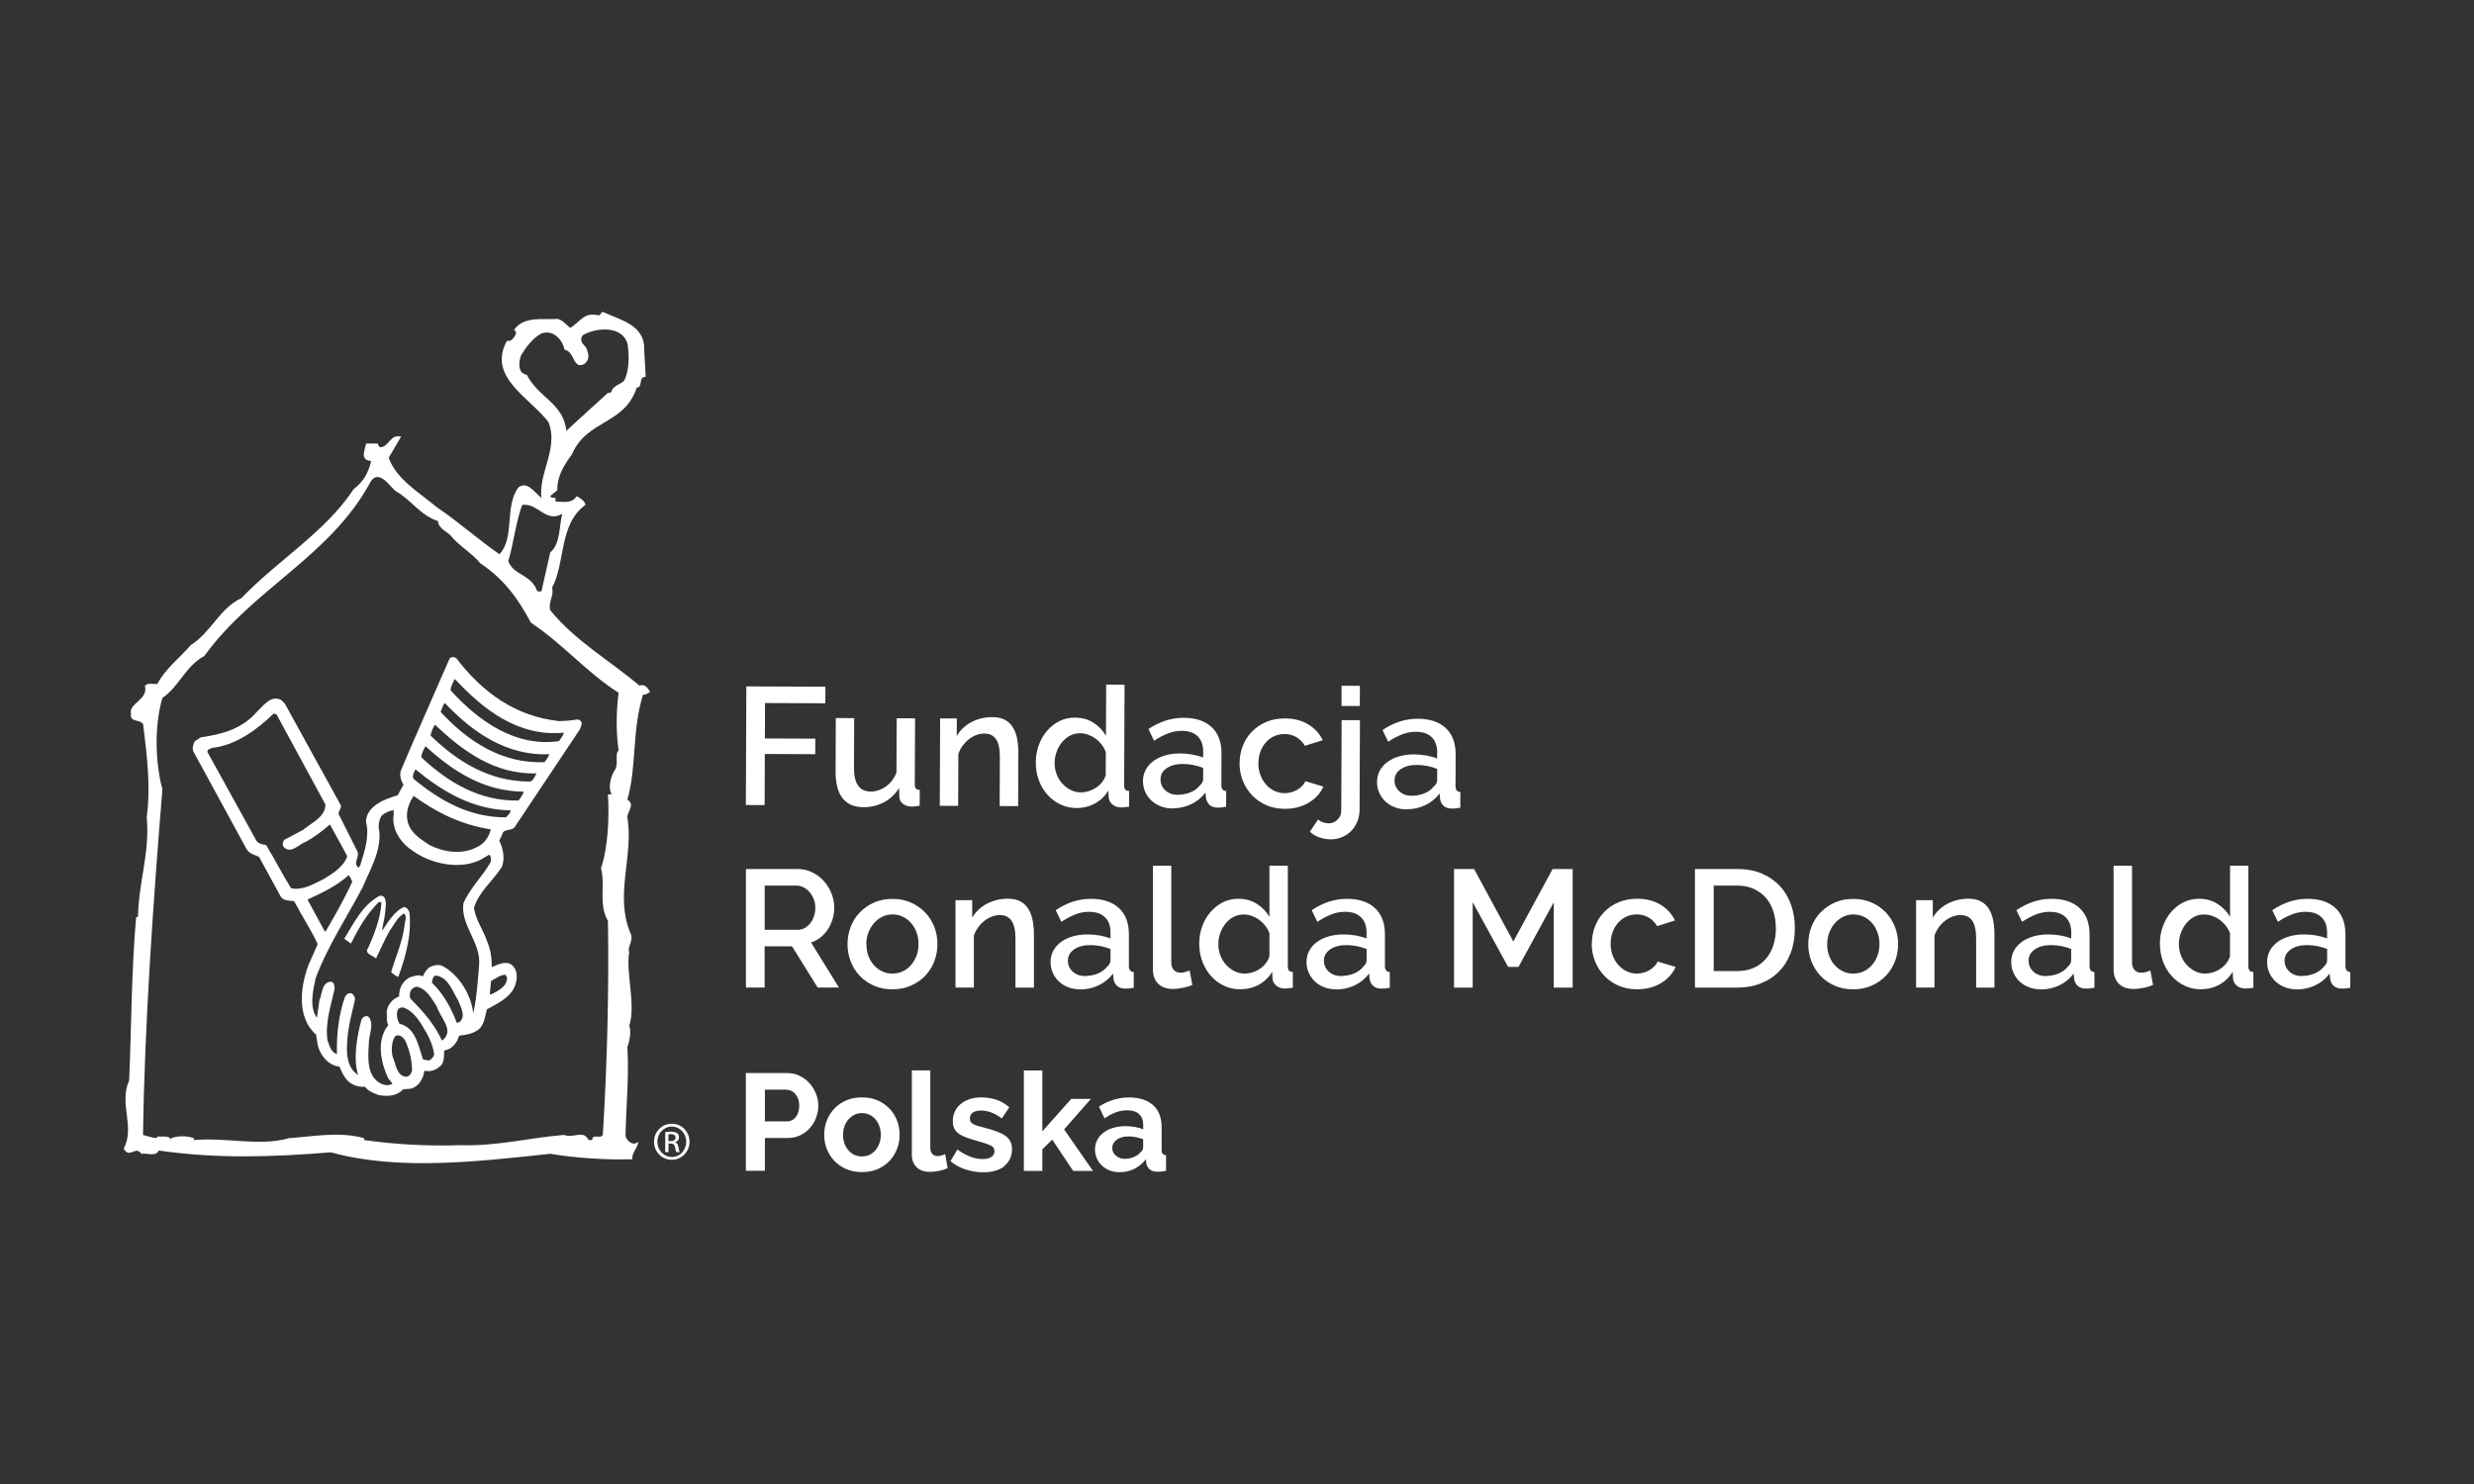 <svg xmlns="http://www.w3.org/2000/svg" xmlns:xlink="http://www.w3.org/1999/xlink" id="Warstwa_1" x="0px" y="0px" width="300px" height="180px" viewBox="0 0 300 180" xml:space="preserve"><rect x="0" y="0" width="300" height="180" fill="#333333" stroke="none"/><g>	<path fill="#FFFFFF" d="M75.7,46.152c-0.318,0.458-1.549,0.682-1.549,1.507h-0.413l-5.063,4.604  c-0.315-3.328-3.42-4.055-4.783-6.792c-1.23-0.229-0.957-1.69-0.686-2.417c0.595-0.957,1.368-2.01,2.423-2.6  c1.32-0.503,2.553,0.59,2.822,1.959c1.275,0.228,1.001,2.461,2.416,1.735c0.729-0.636,0.499-1.186,0.228-1.96  c-0.318-0.407-0.907-0.818-0.456-1.506c1.551-0.957,4.879-1.277,5.468,1.094C76.291,43.055,76.337,44.876,75.7,46.152   M78.117,42.415c0.094-3.053-2.967-3.603-5.056-4.604l-0.412,0.458c-1.821-0.503-2.279,0.773-3.51,1.505  c-0.499-0.412-0.957-1.001-1.554-1.093c-1.643,0.136-4.06-0.407-5.24,1.322c0.093,0.138,0.27,0.229,0.226,0.458  c-0.133,0.367-0.545,1.047-1.095,0.866c-2.417,4.375,2.686,6.837,5.017,9.843c1.416,3.511-1.734,6.747-0.642,10.075h1.507v-0.865  c-0.185,0-0.55,0.045-0.636-0.229l0.863-0.683c-0.046-1.734,0.825-3.057,1.781-4.375c1.776-4.193,6.379-3.557,7.841-8.069  c0.817-0.046,0.138-1.323,1.093-1.323l-0.184-3.282V42.415z"></path>	<path fill="#FFFFFF" d="M75.7,46.152c-0.318,0.458-1.549,0.682-1.549,1.507h-0.413l-5.063,4.604"></path>	<g>		<path fill="#FFFFFF" d="M75.006,91.032c-0.484,0.397,0.044,1.73-0.444,2.35c-0.447,0.708-0.884,1.994-0.401,2.972h-0.442   c0.179,2.834,0,6.512-0.845,8.955c0.574,2.039-0.351,4.344,0.845,6.379c0.133,8.511-0.086,17.197-0.621,25.972   c-0.31,0.535-1.285-0.218-1.285,0.621h-0.444c-0.621-1.287-1.771-0.178-2.973-0.621c-4.034,0.311-8.022,1.375-12.539,1.243   c-4.036,0.132-7.933-0.093-11.703-0.622v-0.224c-2.879-0.84-6.161-0.218-9.126,0c-3.547,1.023-7.581-0.132-11.525,0.224v-0.224   c-0.798-0.311-1.947-0.311-2.747,0v0.224c-0.178-0.621-1.104-0.355-1.683-0.442c0.132,0.442-1.196-0.045-1.731-0.179   c0.18-13.208,1.241-28.363,2.351-41.927c-0.889-3.283-0.978-7.759,0-11.082c2.041-1.374,2.749-3.81,5.098-5.098   c5.805-8.063,15.072-11.966,19.99-20.83c1.023-2.125,2.484,0.266,3.19,0.845c1.815,0.977,3.011,2.971,5.144,3.633   c0,0.84,1.109,1.328,1.464,1.684c1.109,1.373,2.789,2.305,3.634,3.414c2.971,1.994,4.656,4.39,6.16,7.225   c3.99,2.655,6.737,6.023,10.639,8.507c-0.31,2.437-0.31,4.788,0,7 M63.308,61.248c1.907-0.31,2.88,2.259,4.88,1.064   c-0.397,1.328-0.178,3.632-1.465,4.695l-1.063,4.702c-0.708,0.178-0.53-0.265-0.84-0.667c-0.932-1.42-2.575-1.42-3.189-2.966   c0.66-2.213,0.884-4.61,1.684-6.829 M77.584,83.187c-3.639-3.057-7.891-5.495-10.861-9.172c-0.266-1.063,0.487-1.684,0.224-2.749   c1.638-3.011,0.798-7.667,4.034-10.018c0.046-0.402-0.668-0.884-1.063-1.062c-0.666,1.196-2.396,0.442-3.639,0.66   c-1.285-0.706-2.173-2.661-3.412-1.729c-1.726,2.305-0.398,6.075-2.305,8.109c-2.617-1.815-4.92-3.902-7.669-5.758   c-2.039-1.73-4.832-3.328-5.76-5.943l1.507-2.569c-1.373-0.355-1.465,1.328-2.568,1.288c-0.089-0.086-0.265-0.224-0.224-0.443   h-1.46c-0.18,0.931-0.754,1.994,0.62,2.126c-0.351,1.461-0.932,2.483-2.128,3.409c-3.452,5.23-9.126,8.552-13.604,13.208   c-2.706,1.287-3.633,4.12-6.159,5.717c-1.335,1.552-3.059,2.84-4.036,4.696c-0.489,0.047-1.155-0.178-1.506,0.22   c0.442,1.729-2.041,2.131-1.688,3.414c-0.174,1.063,1.062,0.621,1.465,1.24c0.488,3.902,0.932,7.535,0.442,11.3   c0.397,4.344-0.978,7.712-1.063,12.098h-0.222c-0.576,6.512-0.576,13.473-0.846,19.812c-1.282,2.926,0.752,5.585-0.662,8.288   c0.706,1.286,1.465-0.443,2.127,0.621c0.706-0.132,1.729,0.398,2.127-0.396c7.092,1.017,13.648,0.794,20.874,0.218   c8.202,2.265,17.864,1.109,26.595,0.178c3.194,0.535,6.959,0.754,9.972,0.661c-0.178-0.707,0.798-1.596,0.666-2.126   c-0.53,0.576-1.328-0.046-1.506-0.667c0.04-3.591,0.443-6.828,0.218-10.816c0.311-0.886,0.49-1.949,0.226-2.569   c0.839-2.569-0.443-6.471,0-8.954c-0.271-0.576,0.482-1.242,0.219-2.127c-2.081-4.696,0.355-9.483-0.444-14.229   c0-0.707,0.978-1.552,0-2.127c1.155-4.034,0.53-8.287,1.902-12.765c0.403,0.132,0.535-0.265,0.847-0.224   c-0.134-0.443-0.621-1.109-1.241-0.844"></path>		<path fill="#FFFFFF" d="M62.523,100.149l7.81-11.707l0.215-0.641c-0.025-0.3-0.244-0.535-0.514-0.529   c-0.733,0.106-1.46,0.183-2.239,0.193c-5.221-0.555-9.301-3.455-12.473-7.642l-0.022-0.01c-0.224-0.142-0.579-0.177-0.784,0.072   c-1.948,4.477-3.928,8.924-5.85,13.437c-0.275,0.636-0.072,1.313,0.26,1.857l-0.698,1.276c-1.546,0.479-3.714,1.216-3.856,3.18   c0.482,1.761-0.192,3.699-0.688,5.327l-0.207,0.281c-0.749-0.586,0.183-1.238-0.133-1.96l-2.167-4.324   c-0.378-0.458,0.255-0.754,0.157-1.273l-6.812-12.372l-0.409-0.402c-1.282-0.672-2.201,0.732-3.025,1.491   c-1.832,2.095-4.319,2.68-6.752,3.037l-0.737,0.493c-0.152,0.341-0.326,0.834-0.152,1.212l6.445,11.828   c0.326,0.602,0.978,0.698,1.522,0.961l2.629,4.819c0.336,0.544,1.064,0.467,1.623,0.554c0.932,1.777,2.026,3.415,2.859,5.206   l-1.124,2.552c-0.981,2.631-1.443,6.33,0.92,8.426l0.226,1.342c0.299,1.201,1.285,2.408,2.619,2.545   c0.194,0.467,0.412,0.966,0.728,1.388c0.468,0.708,1.419,1.135,2.354,1.049c0.449,0.554,1.029,0.763,1.634,1.002   c1.095,0.198,2.202,0.162,3.006-0.687l0.974-0.082c0.926-0.294,1.471-1.2,1.597-2.177c0.646,0.127,1.288,0.009,1.786-0.448   c0.672-0.413,0.58-1.318,0.622-2.005c0.946-0.142,1.561-0.921,1.799-1.796c0.759-0.101,1.487-0.183,2.127-0.595   c0.952-0.529,0.978-1.67,1.253-2.6c1.144-0.631,2.62-1.324,3.251-2.52c0.411-0.823,0.585-1.942-0.055-2.701   c-0.725-0.819-1.838-0.213-2.617,0.097c0.025-1.109-0.143-2.142-0.554-3.114c-0.458-1.399-1.385-2.6-1.599-4.06   c0.592-1.979,2.279-3.247,3.377-4.966c0.393-0.92,0.194-2.228-0.308-3.18l0.345-0.743   C61.063,100.363,62.149,100.948,62.523,100.149z M59.549,118.979c0.568-0.306,1.088-0.702,1.724-0.759l0.209,0.321   c0.071,1.084-1.063,1.628-1.826,2.036c-0.092,0.02-0.31,0.086-0.259-0.087L59.549,118.979z M55.147,82.353   c3.459,3.709,7.682,7.042,13.216,6.517l0.008,0.005c-0.068,0.35-0.367,0.682-0.585,1.018c-5.263,0.757-9.765-2.422-13.163-6.182   C54.698,83.207,54.924,82.78,55.147,82.353z M53.936,85.263c3.384,3.58,7.466,6.418,12.672,6.227   c0.001-0.001,0.001-0.002,0.001-0.005l0.006,0.005c-0.002,0-0.006,0-0.007,0c-0.098,0.349-0.363,0.647-0.572,0.957   c-5.114,0.205-9.25-2.462-12.604-6.095C53.589,85.98,53.668,85.568,53.936,85.263z M52.736,87.892   c3.361,3.186,7.24,6.066,12.317,5.917v0.005c-0.215,0.31-0.378,1.043-0.937,0.981c-4.853-0.041-8.659-2.431-11.905-5.575   C52.287,88.749,52.487,88.316,52.736,87.892z M51.596,90.509c3.323,3.031,7.062,5.479,11.91,5.514l0.006,0.005   c-0.132,0.407-0.378,0.743-0.646,1.073c-4.719,0.092-8.532-2.208-11.764-5.234C51.086,91.388,51.378,90.936,51.596,90.509z    M35.302,107.741c-1.086-1.73-1.98-3.526-3.035-5.25c-0.534-0.057-1.119-0.205-1.328-0.795l-5.777-10.47   c-0.083-0.367,0.37-0.382,0.559-0.515c2.818-0.284,5.434-2.178,7.464-4.162l0.345,0.097l5.914,10.902l0.005,0.005   c0.055,1.538-1.665,2.229-2.712,3.114l-2.279,1.207c-0.148,0.254-0.264,0.57-0.083,0.829c0.89,0.987,1.893-0.351,2.759-0.62   c1.049-0.585,1.993-1.329,2.875-2.077l2.102,3.836c-0.398,1.246-1.74,2.102-2.793,2.743   C38.052,107.206,36.741,108.035,35.302,107.741z M37.289,109.114c1.7-0.788,3.46-1.597,4.972-2.947   c0.229,0.143,0.31,0.51,0.462,0.77c-0.955,2.09-2.091,4.075-3.246,6.054l-0.09-0.01L37.289,109.114z M49.234,130.609   c-1.18-0.147-1.22-1.562-1.612-2.406c-0.192-0.768-0.152-1.756,0.25-2.462c0.529-0.453,1.155,0.147,1.344,0.646l-0.006-0.005   c0.488,1.1,0.732,2.232,0.763,3.465C49.882,130.162,49.657,130.594,49.234,130.609z M52.014,128.64l-0.707-0.132   c-0.565-1.556-0.869-3.866-2.859-4.334c-0.28-0.478-0.453-1.155-0.18-1.756c0.271-0.305,0.75-0.254,1.023-0.046   c0.829,0.387,1.536,1.384,2.001,2.178h-0.006c0.647,1.022,1.17,2.096,1.354,3.251C52.628,128.192,52.327,128.493,52.014,128.64z    M53.601,126.223c-0.86-1.85-2.111-3.372-3.831-5.092c-0.146-0.31-0.071-0.751,0.077-1.042c0.172-0.249,0.422-0.346,0.671-0.412   c1.205,0.213,1.83,1.475,2.452,2.406v0.006C53.346,123.416,55.223,125.008,53.601,126.223z M55.747,123.955   c-0.146-0.015-0.224,0.158-0.364,0.087c-0.662-1.746-1.568-3.455-3.019-4.864c0.092-0.291,0.066-0.682,0.447-0.854   c1.542,0.158,2.056,1.918,2.753,3.037h-0.004C55.839,122.139,56.542,123.197,55.747,123.955z M59.472,104.606   c-0.982,1.729-2.503,3.134-3.286,4.97c-0.341,2.779,2.243,4.783,1.898,7.626c-0.163,1.903-0.27,3.836-0.699,5.714   c-0.224-2.208-1.709-4.727-3.845-5.81c-0.556-0.147-1.021,0.016-1.46,0.209c-0.393,0.32-0.642,0.718-0.803,1.12   c-0.541-0.295-1.109-0.021-1.6,0.112c-0.86,0.483-1.304,1.307-1.281,2.325c-0.774,0.249-1.389,0.998-1.502,1.795   c0.063,0.545-0.09,1.191,0.188,1.669c-1.475,1.857-0.905,4.524-0.021,6.441l0.534,0.652c-0.361,0.295-0.921,0.209-1.322,0.046   c-1.775-0.84-1.674-3.018-1.553-4.803c-0.039-1.083,0.733-2.503-0.05-3.363c-0.372-0.189-0.727,0.106-0.85,0.392   c-0.544,2.106-1.006,4.604-0.406,6.675c-1.299-0.819-1.427-2.483-1.315-3.913c0.068-1.816,0.567-3.506,0.948-5.209   c0.029-0.295-0.126-0.524-0.345-0.723c-0.368-0.218-0.729,0.106-0.877,0.392c-0.757,2.173-1.032,4.6-0.968,6.914   c-0.7-0.162-0.938-1.053-1.149-1.674c-0.299-2.096,0.423-4.212,0.867-6.207c-0.025-0.33-0.006-0.808-0.449-0.884   c-1.119,0.066-1.047,1.449-1.397,2.284l-0.301,2.096c-0.952-1.292-0.479-3.287-0.143-4.838c1.474-3.928,3.801-7.377,5.733-11.082   c0.869-2.1,2.157-4.157,1.988-6.659c-0.177-0.59-0.07-1.384,0.257-1.923c0.425-0.377,0.93-0.595,1.448-0.692l0.04,0.484   l-0.009,0.009c-0.301,1.796,0.844,3.501,2.279,4.427c2.202,1.628,5.841,2.386,8.344,1.054l0.957-0.565   C59.549,103.869,59.589,104.291,59.472,104.606z M50.151,96.536c2.761,2.021,5.846,3.526,9.361,4.061   c-0.204,0.85-0.743,1.725-1.652,2.142c-1.777,0.957-3.994,0.646-5.734-0.219c-1.322-0.854-2.678-1.709-2.774-3.428   C49.297,98.129,49.684,97.264,50.151,96.536z M50.151,94.466c-0.204-0.382,0.057-0.834,0.234-1.145   c3.234,2.661,6.909,4.895,11.512,4.97h0.006c0.025,0.361-0.326,0.565-0.533,0.845C56.934,99.168,53.305,97.091,50.151,94.466z"></path>		<path fill="#FFFFFF" d="M81.055,138.409h0.279c0.32,0,0.59-0.117,0.59-0.417c0-0.214-0.151-0.427-0.59-0.427   c-0.123,0-0.213,0.01-0.279,0.02V138.409L81.055,138.409z M81.055,139.752h-0.387v-2.431c0.202-0.031,0.396-0.057,0.686-0.057   c0.367,0,0.611,0.077,0.758,0.184c0.148,0.107,0.224,0.27,0.224,0.504c0,0.32-0.213,0.514-0.472,0.591v0.02   c0.213,0.035,0.356,0.234,0.407,0.589c0.056,0.377,0.116,0.525,0.156,0.601H82.02c-0.061-0.076-0.115-0.301-0.167-0.621   c-0.057-0.311-0.215-0.427-0.524-0.427h-0.268v1.042L81.055,139.752z M81.46,136.644c-0.955,0-1.745,0.823-1.745,1.841   c0,1.018,0.784,1.852,1.751,1.852c0.972,0.011,1.746-0.814,1.746-1.842s-0.774-1.848-1.746-1.848h-0.011L81.46,136.644z    M81.472,136.303c1.191,0,2.142,0.966,2.142,2.182s-0.95,2.188-2.153,2.188c-1.201,0-2.156-0.957-2.156-2.188   c0-1.23,0.967-2.182,2.156-2.182H81.472L81.472,136.303z"></path>		<path fill="#FFFFFF" d="M46.671,110.869c-0.041,0.718-0.315,1.379-0.321,2.005c0.702-1.008,1.436-2.341,2.626-2.854   c0.355,0.036,0.564,0.324,0.662,0.605c0.324,2.696-0.464,5.464-1.335,7.866c-0.288-0.086-0.595-0.326-0.867-0.569   c0.513-1.837,1.352-3.608,1.617-5.622c0.02-0.479,0.355-1.166-0.056-1.506c-0.855,0.483-1.221,1.409-1.776,2.157   c-0.591,1.078-1.126,2.223-1.623,3.312c-0.295-0.361-1.531-0.575-0.946-1.297c0.743-1.694,1.462-3.479,1.603-5.475   c-0.107-0.132-0.291-0.086-0.387-0.009c-1.469,1.47-2.422,3.2-3.317,4.97l-0.809-0.59c1.182-1.894,2.185-4.096,4.335-5.23   c0.238,0.025,0.356,0.036,0.52,0.204c0.361,0.575,0.103,1.389,0.095,2.02"></path>		<g>			<path fill="#FFFFFF" d="M90.453,119.794v-14.388h6.257c0.647,0,1.252,0.137,1.797,0.41c0.545,0.271,1.012,0.62,1.404,1.063    c0.393,0.442,0.697,0.937,0.919,1.499s0.332,1.132,0.332,1.711c0,0.486-0.068,0.952-0.204,1.396    c-0.13,0.436-0.322,0.852-0.57,1.234c-0.247,0.374-0.537,0.707-0.886,0.979c-0.357,0.281-0.738,0.485-1.156,0.612l3.389,5.476    h-2.58l-3.116-5.006h-3.32v5.006h-2.272L90.453,119.794z M92.727,112.779h3.967c0.324,0,0.623-0.068,0.886-0.213    c0.264-0.145,0.485-0.341,0.682-0.588c0.188-0.246,0.342-0.536,0.442-0.859c0.111-0.323,0.161-0.664,0.161-1.029    c0-0.366-0.059-0.707-0.187-1.032c-0.129-0.322-0.298-0.603-0.51-0.851c-0.204-0.241-0.451-0.437-0.734-0.578    c-0.271-0.145-0.561-0.213-0.859-0.213h-3.848v5.372V112.779z M108.22,119.998c-0.842,0-1.592-0.146-2.255-0.444    c-0.666-0.297-1.236-0.698-1.711-1.192c-0.479-0.506-0.853-1.101-1.099-1.752c-0.255-0.666-0.383-1.373-0.383-2.096    c0-0.722,0.128-1.429,0.383-2.093c0.257-0.665,0.622-1.252,1.107-1.746c0.489-0.507,1.073-0.914,1.719-1.2    c0.673-0.298,1.413-0.443,2.238-0.443c0.827,0,1.568,0.145,2.239,0.443c0.673,0.297,1.243,0.699,1.728,1.2    c0.477,0.502,0.851,1.081,1.107,1.746c0.255,0.672,0.384,1.371,0.384,2.093c0,0.724-0.129,1.431-0.384,2.096    c-0.257,0.663-0.631,1.25-1.107,1.752c-0.475,0.503-1.055,0.895-1.728,1.192C109.797,119.852,109.047,119.998,108.22,119.998     M105.063,114.531c0,0.513,0.084,0.988,0.236,1.414c0.163,0.436,0.393,0.81,0.675,1.124c0.28,0.315,0.62,0.562,1.003,0.75    c0.384,0.186,0.802,0.272,1.243,0.272c0.444,0,0.86-0.095,1.243-0.272c0.393-0.18,0.723-0.435,1.004-0.758    c0.282-0.333,0.502-0.707,0.673-1.141c0.163-0.435,0.238-0.903,0.238-1.422c0-0.519-0.075-0.971-0.238-1.405    c-0.148-0.423-0.376-0.813-0.673-1.149c-0.288-0.325-0.62-0.579-1.004-0.758c-0.383-0.178-0.799-0.272-1.243-0.272    c-0.441,0-0.842,0.095-1.227,0.281c-0.391,0.188-0.723,0.444-1.003,0.767c-0.282,0.325-0.512,0.707-0.683,1.141    c-0.17,0.444-0.255,0.91-0.255,1.413 M125.365,119.794h-2.229v-5.942c0-0.996-0.163-1.728-0.477-2.18    c-0.315-0.45-0.785-0.68-1.407-0.68c-0.322,0-0.645,0.058-0.968,0.186c-0.324,0.119-0.631,0.289-0.911,0.51    c-0.28,0.223-0.537,0.486-0.758,0.794c-0.222,0.306-0.401,0.638-0.519,1.004v6.3h-2.231v-10.6h2.026v2.128    c0.408-0.714,0.995-1.276,1.762-1.685c0.767-0.408,1.617-0.621,2.553-0.621c0.64,0,1.159,0.11,1.567,0.349    c0.409,0.229,0.723,0.544,0.963,0.944c0.229,0.399,0.398,0.86,0.493,1.378c0.094,0.521,0.146,1.073,0.146,1.653v6.461H125.365z     M130.977,119.998c-0.512,0-0.988-0.078-1.432-0.248c-0.433-0.169-0.816-0.4-1.132-0.699c-0.324-0.297-0.57-0.646-0.75-1.055    c-0.178-0.4-0.271-0.843-0.271-1.31c0-0.502,0.11-0.955,0.323-1.354c0.214-0.41,0.527-0.758,0.92-1.056    c0.4-0.298,0.867-0.528,1.414-0.689c0.543-0.161,1.148-0.247,1.812-0.247c0.493,0,0.987,0.042,1.482,0.126    c0.485,0.086,0.918,0.205,1.319,0.359v-0.733c0-0.783-0.222-1.396-0.673-1.83c-0.443-0.443-1.089-0.664-1.925-0.664    c-0.57,0-1.122,0.101-1.667,0.314c-0.545,0.213-1.115,0.512-1.694,0.902l-0.689-1.413c1.362-0.92,2.783-1.379,4.256-1.379    s2.588,0.375,3.405,1.116c0.809,0.74,1.216,1.813,1.216,3.201v3.831c0,0.468,0.198,0.715,0.589,0.732v1.907    c-0.222,0.042-0.409,0.068-0.554,0.085c-0.152,0.017-0.307,0.017-0.459,0.017c-0.435,0-0.767-0.11-1.005-0.323    c-0.238-0.221-0.383-0.493-0.435-0.834l-0.059-0.664c-0.47,0.621-1.057,1.097-1.755,1.429c-0.698,0.331-1.439,0.494-2.237,0.494     M131.588,118.381c0.537,0,1.047-0.104,1.525-0.29c0.475-0.196,0.851-0.477,1.124-0.818c0.28-0.247,0.425-0.502,0.425-0.775    v-1.396c-0.394-0.148-0.797-0.267-1.208-0.348c-0.427-0.078-0.844-0.12-1.245-0.12c-0.8,0-1.445,0.17-1.957,0.519    c-0.502,0.35-0.757,0.8-0.757,1.372c0,0.527,0.194,0.969,0.587,1.327c0.393,0.358,0.895,0.538,1.496,0.538 M139.803,105.005    h2.231v11.732c0,0.391,0.103,0.697,0.307,0.919c0.203,0.221,0.485,0.331,0.851,0.331c0.145,0,0.313-0.025,0.512-0.077    c0.196-0.06,0.383-0.119,0.552-0.188l0.332,1.746c-0.332,0.145-0.715,0.265-1.157,0.349c-0.451,0.085-0.844,0.137-1.192,0.137    c-0.773,0-1.369-0.213-1.795-0.63c-0.425-0.417-0.64-1.013-0.64-1.78V105.005z M150.401,119.998    c-0.715,0-1.379-0.146-1.983-0.436c-0.604-0.289-1.132-0.68-1.574-1.182c-0.443-0.494-0.792-1.083-1.047-1.754    c-0.247-0.664-0.376-1.389-0.376-2.162c0-0.775,0.121-1.439,0.357-2.095c0.231-0.655,0.563-1.233,0.998-1.727    c0.426-0.502,0.917-0.895,1.498-1.192c0.57-0.29,1.208-0.435,1.889-0.435c0.853,0,1.603,0.204,2.248,0.621    c0.647,0.409,1.157,0.938,1.522,1.568v-6.199h2.231v12.158c0,0.255,0.042,0.443,0.128,0.552c0.087,0.104,0.248,0.171,0.478,0.18    v1.907c-0.229,0.042-0.418,0.068-0.563,0.076c-0.136,0.018-0.255,0.026-0.349,0.026c-0.443,0-0.809-0.11-1.089-0.35    c-0.29-0.229-0.443-0.527-0.47-0.893l-0.032-0.791c-0.393,0.664-0.929,1.182-1.6,1.556c-0.673,0.375-1.432,0.562-2.248,0.562     M150.965,118.083c0.322,0,0.647-0.052,0.97-0.164c0.324-0.101,0.622-0.254,0.886-0.442c0.271-0.188,0.502-0.409,0.697-0.672    c0.195-0.256,0.331-0.528,0.416-0.826v-2.774c-0.117-0.341-0.288-0.647-0.52-0.929c-0.22-0.281-0.477-0.528-0.755-0.725    c-0.282-0.203-0.589-0.357-0.902-0.467c-0.315-0.111-0.64-0.161-0.963-0.161c-0.441,0-0.851,0.101-1.225,0.297    c-0.376,0.204-0.699,0.477-0.965,0.808c-0.271,0.341-0.484,0.723-0.638,1.159c-0.152,0.429-0.229,0.879-0.229,1.335    c0,0.486,0.084,0.946,0.255,1.381c0.163,0.434,0.399,0.808,0.698,1.131c0.297,0.323,0.639,0.58,1.021,0.776    c0.393,0.186,0.802,0.281,1.253,0.281 M162.015,119.998c-0.512,0-0.988-0.078-1.431-0.248c-0.435-0.169-0.817-0.4-1.133-0.699    c-0.313-0.297-0.563-0.646-0.75-1.055c-0.178-0.4-0.271-0.843-0.271-1.31c0-0.502,0.103-0.955,0.322-1.354    c0.223-0.41,0.521-0.758,0.921-1.056s0.867-0.528,1.421-0.689c0.545-0.161,1.15-0.247,1.813-0.247    c0.503,0,0.996,0.042,1.482,0.126c0.483,0.086,0.918,0.205,1.318,0.359v-0.733c0-0.783-0.222-1.396-0.671-1.83    c-0.444-0.443-1.092-0.664-1.924-0.664c-0.57,0-1.124,0.101-1.671,0.314c-0.545,0.213-1.115,0.512-1.694,0.902l-0.689-1.413    c1.372-0.92,2.785-1.379,4.258-1.379s2.597,0.375,3.405,1.116c0.809,0.74,1.218,1.813,1.218,3.201v3.831    c0,0.468,0.196,0.715,0.587,0.732v1.907c-0.213,0.042-0.399,0.068-0.554,0.085c-0.152,0.017-0.307,0.017-0.451,0.017    c-0.433,0-0.767-0.11-1.003-0.323c-0.24-0.221-0.386-0.493-0.435-0.834l-0.061-0.664c-0.477,0.621-1.057,1.097-1.753,1.429    c-0.699,0.331-1.438,0.494-2.239,0.494 M162.637,118.381c0.535,0,1.045-0.104,1.531-0.29c0.477-0.196,0.859-0.477,1.124-0.818    c0.28-0.247,0.425-0.502,0.425-0.775v-1.396c-0.393-0.148-0.798-0.267-1.208-0.348c-0.426-0.078-0.842-0.12-1.251-0.12    c-0.801,0-1.448,0.17-1.958,0.519c-0.503,0.35-0.76,0.8-0.76,1.372c0,0.527,0.196,0.969,0.589,1.327    c0.391,0.358,0.894,0.538,1.498,0.538 M188.413,119.794v-10.353l-4.281,7.84h-1.253l-4.298-7.84v10.353h-2.265v-14.388h2.435    l4.759,8.793l4.759-8.793h2.434v14.388H188.413L188.413,119.794z M193.027,114.49c0-0.741,0.128-1.448,0.383-2.112    c0.255-0.664,0.622-1.241,1.107-1.744c0.475-0.504,1.055-0.895,1.734-1.184c0.674-0.29,1.431-0.435,2.266-0.435    c1.091,0,2.035,0.238,2.825,0.715c0.792,0.478,1.381,1.116,1.771,1.916l-2.169,0.69c-0.257-0.445-0.598-0.793-1.031-1.048    c-0.425-0.248-0.911-0.375-1.43-0.375c-0.451,0-0.869,0.086-1.253,0.264c-0.383,0.171-0.723,0.417-1.005,0.741    c-0.289,0.314-0.51,0.688-0.671,1.123c-0.161,0.436-0.248,0.911-0.248,1.439c0,0.527,0.087,0.987,0.257,1.43    c0.169,0.442,0.398,0.816,0.688,1.149c0.29,0.324,0.631,0.579,1.015,0.758c0.383,0.186,0.792,0.272,1.225,0.272    c0.273,0,0.537-0.035,0.809-0.111c0.507-0.136,0.965-0.408,1.33-0.784c0.17-0.178,0.297-0.366,0.374-0.561l2.188,0.646    c-0.351,0.802-0.938,1.449-1.763,1.958c-0.825,0.502-1.795,0.758-2.921,0.758c-0.825,0-1.565-0.146-2.256-0.444    c-0.671-0.297-1.25-0.698-1.727-1.208c-0.478-0.502-0.852-1.089-1.115-1.753c-0.264-0.665-0.399-1.372-0.399-2.111     M205.533,119.794v-14.388h5.106c1.159,0,2.172,0.187,3.048,0.57c0.867,0.382,1.601,0.893,2.188,1.541    c0.589,0.647,1.031,1.414,1.33,2.281c0.297,0.868,0.441,1.796,0.441,2.784c0,1.098-0.161,2.085-0.493,2.972    c-0.334,0.885-0.8,1.642-1.414,2.265c-0.604,0.63-1.346,1.116-2.213,1.455c-0.86,0.348-1.83,0.52-2.894,0.52h-5.109H205.533z     M215.34,112.583c0-0.758-0.103-1.456-0.315-2.085c-0.213-0.63-0.519-1.184-0.919-1.635c-0.41-0.452-0.903-0.8-1.481-1.063    c-0.579-0.256-1.243-0.384-1.984-0.384h-2.835v10.369h2.835c0.76,0,1.431-0.128,2.018-0.391c0.57-0.251,1.076-0.626,1.481-1.099    c0.399-0.468,0.699-1.013,0.902-1.651c0.205-0.639,0.307-1.329,0.307-2.068 M224.722,119.998c-0.835,0-1.594-0.146-2.256-0.444    c-0.675-0.297-1.245-0.698-1.711-1.192c-0.479-0.502-0.836-1.089-1.101-1.752c-0.255-0.666-0.381-1.373-0.381-2.096    c0-0.722,0.126-1.429,0.381-2.093c0.257-0.665,0.622-1.252,1.108-1.746c0.491-0.507,1.074-0.914,1.72-1.2    c0.671-0.298,1.412-0.443,2.239-0.443c0.825,0,1.565,0.145,2.238,0.443c0.673,0.297,1.242,0.699,1.719,1.2    c0.477,0.502,0.844,1.081,1.107,1.746c0.255,0.672,0.383,1.371,0.383,2.093c0,0.724-0.128,1.431-0.383,2.096    c-0.255,0.663-0.631,1.25-1.107,1.752c-0.484,0.503-1.055,0.895-1.719,1.192C226.287,119.852,225.547,119.998,224.722,119.998     M221.562,114.531c0,0.513,0.086,0.988,0.248,1.414c0.161,0.436,0.383,0.81,0.673,1.124c0.28,0.315,0.621,0.562,1.003,0.75    c0.385,0.186,0.802,0.272,1.252,0.272c0.451,0,0.86-0.095,1.251-0.272c0.385-0.18,0.715-0.435,1.007-0.758    c0.28-0.333,0.51-0.707,0.664-1.141c0.159-0.435,0.245-0.903,0.245-1.422c0-0.519-0.086-0.971-0.245-1.405    c-0.15-0.421-0.376-0.81-0.664-1.149c-0.292-0.325-0.622-0.579-1.007-0.758c-0.383-0.178-0.8-0.272-1.251-0.272    c-0.45,0-0.843,0.095-1.227,0.281c-0.383,0.188-0.713,0.444-1.003,0.767c-0.28,0.325-0.512,0.707-0.681,1.141    c-0.17,0.444-0.256,0.91-0.256,1.413 M241.857,119.794h-2.229v-5.942c0-0.996-0.163-1.728-0.479-2.18    c-0.313-0.45-0.791-0.68-1.412-0.68c-0.323,0-0.647,0.058-0.97,0.186c-0.325,0.119-0.631,0.289-0.912,0.51    c-0.59,0.464-1.034,1.088-1.278,1.798v6.3h-2.229v-10.6h2.026v2.128c0.409-0.714,0.998-1.276,1.763-1.685    c0.766-0.408,1.617-0.621,2.554-0.621c0.639,0,1.157,0.11,1.558,0.349c0.408,0.229,0.724,0.544,0.962,0.944    c0.229,0.399,0.4,0.86,0.493,1.378c0.094,0.521,0.146,1.073,0.146,1.653v6.461H241.857z M247.467,119.998    c-0.51,0-0.988-0.078-1.43-0.248c-0.435-0.169-0.818-0.4-1.132-0.699c-0.324-0.297-0.57-0.646-0.75-1.055    c-0.178-0.4-0.271-0.843-0.271-1.31c0-0.502,0.11-0.955,0.323-1.354c0.212-0.41,0.527-0.758,0.918-1.056    c0.402-0.298,0.869-0.528,1.423-0.689c0.545-0.161,1.15-0.247,1.814-0.247c0.502,0,0.995,0.042,1.479,0.126    c0.485,0.086,0.921,0.205,1.32,0.359v-0.733c0-0.783-0.222-1.396-0.673-1.83c-0.442-0.443-1.09-0.664-1.922-0.664    c-0.563,0-1.126,0.101-1.671,0.314c-0.544,0.213-1.114,0.512-1.694,0.902l-0.689-1.413c1.372-0.92,2.785-1.379,4.258-1.379    s2.588,0.375,3.396,1.116c0.809,0.74,1.218,1.813,1.218,3.201v3.831c0,0.468,0.196,0.715,0.587,0.732v1.907    c-0.221,0.042-0.4,0.068-0.562,0.085c-0.154,0.017-0.307,0.017-0.451,0.017c-0.435,0-0.767-0.11-1.005-0.323    c-0.238-0.221-0.383-0.493-0.435-0.834l-0.061-0.664c-0.468,0.621-1.055,1.097-1.744,1.429c-0.698,0.331-1.438,0.494-2.248,0.494     M248.081,118.381c0.545,0,1.047-0.104,1.524-0.29c0.475-0.196,0.851-0.477,1.122-0.818c0.28-0.247,0.425-0.502,0.425-0.775    v-1.396c-0.392-0.148-0.795-0.267-1.208-0.348c-0.426-0.078-0.842-0.12-1.241-0.12c-0.802,0-1.449,0.17-1.959,0.519    c-0.502,0.35-0.757,0.8-0.757,1.372c0,0.527,0.194,0.969,0.587,1.327c0.391,0.358,0.886,0.538,1.498,0.538 M256.304,105.005    h2.229v11.732c0,0.391,0.104,0.697,0.309,0.919c0.203,0.221,0.484,0.331,0.842,0.331c0.154,0,0.324-0.025,0.521-0.077    c0.194-0.06,0.382-0.119,0.552-0.188l0.323,1.746c-0.323,0.145-0.706,0.265-1.155,0.349c-0.453,0.085-0.844,0.137-1.194,0.137    c-0.773,0-1.36-0.213-1.795-0.63c-0.426-0.417-0.638-1.013-0.638-1.78v-12.54H256.304z M266.902,119.998    c-0.715,0-1.379-0.146-1.983-0.436c-0.612-0.289-1.132-0.68-1.583-1.182c-0.441-0.494-0.792-1.083-1.049-1.754    c-0.245-0.664-0.374-1.389-0.374-2.162c0-0.775,0.119-1.439,0.357-2.095c0.238-0.655,0.563-1.233,0.988-1.727    c0.426-0.502,0.921-0.895,1.499-1.192c0.57-0.29,1.208-0.435,1.89-0.435c0.852,0,1.6,0.204,2.247,0.621    c0.647,0.409,1.158,0.938,1.525,1.568v-6.199h2.221v12.158c0,0.255,0.042,0.443,0.136,0.552c0.084,0.104,0.247,0.171,0.47,0.18    v1.907c-0.231,0.042-0.409,0.068-0.554,0.076c-0.138,0.018-0.265,0.026-0.358,0.026c-0.443,0-0.809-0.11-1.1-0.35    c-0.273-0.218-0.44-0.543-0.457-0.893l-0.044-0.791c-0.391,0.664-0.928,1.182-1.599,1.556c-0.675,0.375-1.433,0.562-2.248,0.562     M267.431,118.083c0.323,0,0.647-0.052,0.971-0.164c0.324-0.101,0.621-0.254,0.895-0.442c0.271-0.188,0.501-0.409,0.696-0.672    c0.196-0.256,0.332-0.528,0.419-0.826v-2.774c-0.119-0.341-0.299-0.647-0.521-0.929c-0.22-0.281-0.475-0.528-0.755-0.725    c-0.282-0.203-0.589-0.357-0.904-0.467c-0.312-0.109-0.64-0.163-0.97-0.161c-0.444,0-0.853,0.101-1.218,0.297    c-0.374,0.204-0.699,0.477-0.961,0.808c-0.273,0.341-0.477,0.723-0.64,1.159c-0.152,0.429-0.229,0.879-0.229,1.335    c0,0.486,0.084,0.946,0.255,1.381c0.317,0.826,0.93,1.506,1.72,1.907c0.384,0.186,0.8,0.281,1.251,0.281 M278.507,119.998    c-0.512,0-0.988-0.078-1.431-0.248c-0.435-0.169-0.817-0.4-1.131-0.699c-0.325-0.297-0.57-0.646-0.76-1.055    c-0.178-0.4-0.273-0.843-0.273-1.31c0-0.502,0.112-0.955,0.325-1.354c0.213-0.41,0.519-0.758,0.921-1.056    c0.397-0.298,0.867-0.528,1.421-0.689c0.544-0.161,1.147-0.247,1.812-0.247c0.502,0,0.996,0.042,1.481,0.126    c0.486,0.086,0.921,0.205,1.312,0.359v-0.733c0-0.783-0.221-1.396-0.673-1.83c-0.442-0.443-1.08-0.664-1.924-0.664    c-0.57,0-1.124,0.101-1.669,0.314c-0.545,0.213-1.115,0.512-1.692,0.902l-0.689-1.413c1.368-0.92,2.781-1.379,4.256-1.379    c1.473,0,2.595,0.375,3.403,1.116c0.809,0.74,1.218,1.813,1.218,3.201v3.831c0,0.468,0.196,0.715,0.587,0.732v1.907    c-0.213,0.042-0.397,0.068-0.552,0.085c-0.154,0.017-0.307,0.017-0.451,0.017c-0.435,0-0.767-0.11-1.005-0.323    c-0.238-0.221-0.384-0.493-0.435-0.834l-0.059-0.664c-0.47,0.621-1.057,1.097-1.755,1.429c-0.697,0.331-1.447,0.494-2.237,0.494     M279.11,118.381c0.537,0,1.047-0.104,1.532-0.29c0.478-0.196,0.852-0.477,1.125-0.818c0.28-0.247,0.425-0.502,0.425-0.775    v-1.396c-0.374-0.145-0.783-0.263-1.201-0.348c-0.425-0.078-0.842-0.12-1.243-0.12c-0.8,0-1.446,0.17-1.956,0.519    c-0.503,0.35-0.76,0.8-0.76,1.372c0,0.527,0.196,0.969,0.587,1.327c0.393,0.358,0.895,0.538,1.5,0.538"></path>			<path fill="#FFFFFF" d="M92.752,141.994v-3.965h2.801c0.545,0,1.047-0.111,1.498-0.332c0.46-0.222,0.844-0.519,1.166-0.886    c0.325-0.366,0.57-0.783,0.75-1.259c0.178-0.469,0.263-0.963,0.263-1.456c0-0.494-0.092-0.954-0.279-1.431    c-0.187-0.468-0.453-0.895-0.784-1.269c-0.332-0.375-0.732-0.671-1.19-0.903c-0.462-0.229-0.963-0.339-1.508-0.339h-5.022v11.851    h2.298L92.752,141.994z M92.752,132.171h2.571c0.194,0,0.399,0.043,0.596,0.127c0.194,0.085,0.365,0.213,0.51,0.374    c0.146,0.171,0.265,0.366,0.351,0.613c0.092,0.238,0.136,0.511,0.136,0.809c0,0.588-0.145,1.055-0.426,1.404    c-0.28,0.35-0.638,0.519-1.065,0.519h-2.672v-3.839V132.171z M106.433,141.799c0.542-0.229,1.032-0.568,1.438-0.996    c0.393-0.417,0.691-0.895,0.903-1.44c0.213-0.543,0.315-1.114,0.315-1.719c0-0.603-0.103-1.192-0.315-1.735    c-0.212-0.545-0.511-1.022-0.911-1.438c-0.391-0.417-0.876-0.75-1.43-0.998c-0.563-0.246-1.201-0.366-1.907-0.366    s-1.354,0.12-1.917,0.366c-0.57,0.248-1.047,0.58-1.438,0.998c-0.393,0.416-0.698,0.902-0.911,1.438    c-0.213,0.543-0.315,1.124-0.315,1.735c0,0.614,0.103,1.176,0.315,1.719c0.213,0.545,0.51,1.023,0.911,1.44    c0.391,0.417,0.877,0.748,1.438,0.996c0.572,0.246,1.211,0.366,1.917,0.366s1.353-0.12,1.914-0.366H106.433z M102.405,136.597    c0.119-0.323,0.28-0.604,0.486-0.833c0.203-0.231,0.451-0.417,0.722-0.553c0.281-0.137,0.58-0.196,0.902-0.196    c0.325,0,0.622,0.06,0.904,0.188c0.28,0.127,0.519,0.305,0.723,0.543c0.205,0.231,0.366,0.512,0.485,0.835    c0.119,0.324,0.179,0.673,0.179,1.056c0,0.383-0.06,0.75-0.179,1.064c-0.119,0.323-0.28,0.605-0.485,0.834    c-0.204,0.229-0.451,0.417-0.723,0.544c-0.282,0.128-0.579,0.188-0.904,0.188c-0.322,0-0.621-0.06-0.902-0.188    c-0.28-0.126-0.519-0.305-0.722-0.544c-0.206-0.229-0.367-0.511-0.486-0.826s-0.178-0.672-0.178-1.057    c0-0.382,0.059-0.731,0.178-1.045V136.597z M110.569,139.986c0,0.689,0.187,1.217,0.579,1.593    c0.384,0.374,0.928,0.562,1.627,0.562c0.322,0,0.68-0.043,1.082-0.12c0.399-0.076,0.748-0.188,1.054-0.333l-0.297-1.702    c-0.145,0.068-0.299,0.119-0.462,0.171c-0.16,0.042-0.305,0.068-0.442,0.068c-0.289,0-0.51-0.086-0.663-0.265    c-0.152-0.179-0.239-0.426-0.239-0.75v-9.381h-2.238v10.165V139.986z M121.764,141.434c0.629-0.494,0.954-1.175,0.954-2.026    c0-0.367-0.068-0.682-0.196-0.945c-0.129-0.264-0.323-0.493-0.596-0.689c-0.273-0.196-0.622-0.374-1.057-0.537    c-0.424-0.153-0.942-0.314-1.54-0.467c-0.323-0.077-0.597-0.153-0.809-0.222c-0.221-0.068-0.391-0.144-0.528-0.221    c-0.115-0.063-0.215-0.155-0.288-0.264c-0.066-0.118-0.097-0.249-0.096-0.384c0-0.339,0.129-0.595,0.384-0.749    c0.257-0.153,0.572-0.229,0.955-0.229c0.409,0,0.825,0.076,1.241,0.229c0.419,0.153,0.852,0.401,1.295,0.732l0.902-1.354    c-0.457-0.413-0.992-0.725-1.575-0.919c-0.57-0.186-1.192-0.282-1.839-0.282c-0.494,0-0.944,0.069-1.363,0.205    c-0.416,0.137-0.782,0.325-1.089,0.579c-0.315,0.249-0.554,0.554-0.725,0.912c-0.168,0.357-0.255,0.758-0.255,1.2    c0,0.333,0.052,0.623,0.171,0.86c0.111,0.237,0.29,0.451,0.537,0.631c0.246,0.187,0.57,0.348,0.97,0.493    c0.4,0.145,0.886,0.297,1.447,0.45c0.683,0.188,1.166,0.357,1.475,0.502c0.297,0.145,0.451,0.376,0.451,0.682    c0,0.305-0.129,0.554-0.384,0.715c-0.257,0.169-0.604,0.248-1.047,0.248c-0.503,0-1.005-0.096-1.508-0.292    c-0.502-0.194-1.03-0.483-1.559-0.859l-0.834,1.405c0.503,0.434,1.099,0.767,1.805,1.004c0.698,0.231,1.423,0.349,2.154,0.349    c1.089,0,1.949-0.246,2.588-0.74L121.764,141.434z M132.524,142.012l-3.489-5.022l3.251-3.704h-2.384l-3.508,3.941v-7.389h-2.239    v12.183h2.239v-2.605l1.201-1.185l2.537,3.79h2.383L132.524,142.012z M137.53,141.781c0.554-0.263,1.031-0.656,1.422-1.166    l0.051,0.485c0.059,0.314,0.196,0.562,0.426,0.748c0.23,0.188,0.554,0.281,0.979,0.281c0.281,0,0.605-0.041,0.987-0.118v-1.899    c-0.186-0.008-0.323-0.068-0.407-0.169c-0.086-0.103-0.129-0.264-0.129-0.503v-2.716c0-1.166-0.348-2.059-1.037-2.68    c-0.699-0.622-1.669-0.93-2.931-0.93c-1.258,0-2.511,0.376-3.633,1.116l0.679,1.422c0.47-0.323,0.921-0.57,1.371-0.732    c0.444-0.171,0.902-0.247,1.372-0.247c0.646,0,1.132,0.153,1.454,0.468c0.332,0.314,0.493,0.758,0.493,1.337v0.502    c-0.289-0.12-0.619-0.222-0.995-0.282c-0.374-0.068-0.758-0.103-1.141-0.103c-0.545,0-1.048,0.068-1.499,0.205    c-0.458,0.137-0.851,0.333-1.173,0.579c-0.332,0.248-0.589,0.545-0.767,0.894c-0.18,0.35-0.273,0.732-0.273,1.142    c0,0.409,0.077,0.767,0.222,1.099c0.152,0.331,0.357,0.629,0.622,0.876c0.264,0.246,0.587,0.442,0.953,0.587    c0.367,0.136,0.758,0.204,1.183,0.204c0.631,0,1.226-0.136,1.788-0.4H137.53z M135.308,140.174    c-0.289-0.249-0.435-0.562-0.435-0.946c0-0.399,0.188-0.731,0.555-0.997c0.366-0.262,0.843-0.391,1.421-0.391    c0.289,0,0.589,0.034,0.902,0.094c0.315,0.06,0.604,0.144,0.869,0.239v1.004c0,0.238-0.119,0.443-0.367,0.639    c-0.187,0.221-0.451,0.399-0.79,0.535c-0.341,0.136-0.699,0.205-1.073,0.205c-0.425,0-0.775-0.128-1.063-0.374L135.308,140.174z"></path>			<g>				<path fill="#FFFFFF" d="M90.445,97.642l0.057-14.388l9.587,0.039l-0.007,2.01l-7.313-0.03l-0.018,4.298l6.113,0.025     l-0.007,1.882l-6.114-0.025l-0.025,6.199L90.445,97.642L90.445,97.642z M104.67,97.904c-1.107-0.005-1.94-0.374-2.507-1.092     c-0.56-0.726-0.844-1.799-0.838-3.238l0.025-6.479l2.231,0.009l-0.025,6.044c-0.007,1.9,0.67,2.855,2.016,2.861     c0.629,0.002,1.234-0.19,1.806-0.58c0.572-0.388,1.009-0.949,1.328-1.697l0.027-6.608l2.229,0.01l-0.034,7.96     c0,0.255,0.042,0.435,0.126,0.544c0.085,0.112,0.246,0.171,0.478,0.182l-0.01,1.907c-0.229,0.041-0.416,0.067-0.57,0.083     c-0.145,0.016-0.29,0.023-0.425,0.023c-0.409-0.001-0.749-0.113-1.036-0.335c-0.281-0.223-0.434-0.514-0.44-0.864l-0.029-1.053     c-0.48,0.773-1.095,1.348-1.855,1.746c-0.76,0.388-1.585,0.588-2.496,0.585 M123.449,97.777l-2.229-0.008l0.023-5.935     c0.004-0.996-0.154-1.729-0.468-2.182c-0.312-0.452-0.788-0.675-1.4-0.678c-0.323-0.002-0.647,0.057-0.973,0.175     c-0.324,0.118-0.63,0.295-0.913,0.516c-0.282,0.221-0.537,0.483-0.761,0.789c-0.222,0.305-0.395,0.638-0.516,0.993l-0.025,6.3     l-2.229-0.008l0.044-10.6l2.026,0.008l-0.01,2.128c0.411-0.713,0.992-1.272,1.769-1.686c0.768-0.405,1.62-0.606,2.558-0.604     c0.629,0.003,1.157,0.116,1.557,0.348c0.407,0.231,0.721,0.548,0.957,0.95c0.237,0.393,0.396,0.861,0.488,1.38     c0.092,0.528,0.141,1.074,0.14,1.652l-0.028,6.462H123.449z M130.557,98.011c-0.713-0.004-1.379-0.149-1.98-0.442     c-0.604-0.292-1.129-0.687-1.579-1.191c-0.45-0.512-0.801-1.106-1.03-1.749c-0.253-0.674-0.37-1.391-0.366-2.166     c0.003-0.774,0.124-1.438,0.366-2.092c0.231-0.654,0.574-1.231,0.994-1.724c0.427-0.5,0.932-0.89,1.504-1.178     c0.572-0.287,1.201-0.428,1.891-0.424c0.853,0.003,1.599,0.209,2.244,0.622c0.646,0.419,1.148,0.941,1.509,1.58l0.026-6.205     l2.229,0.008l-0.05,12.157c0,0.257,0.043,0.443,0.127,0.545c0.084,0.112,0.246,0.171,0.475,0.182l-0.007,1.907     c-0.229,0.041-0.417,0.066-0.562,0.073c-0.145,0.017-0.257,0.024-0.357,0.024c-0.443-0.001-0.809-0.114-1.089-0.354     c-0.281-0.231-0.434-0.529-0.464-0.897l-0.041-0.791c-0.395,0.662-0.934,1.181-1.606,1.551c-0.684,0.373-1.432,0.565-2.25,0.562      M131.094,96.105c0.321,0.002,0.646-0.049,0.969-0.158c0.326-0.11,0.623-0.253,0.898-0.439c0.271-0.186,0.502-0.405,0.7-0.668     c0.196-0.254,0.341-0.527,0.42-0.825l0.012-2.776c-0.118-0.339-0.286-0.647-0.516-0.938c-0.22-0.282-0.474-0.531-0.754-0.726     c-0.28-0.205-0.587-0.359-0.902-0.472c-0.313-0.112-0.636-0.165-0.959-0.165c-0.443-0.002-0.853,0.098-1.229,0.301     c-0.376,0.203-0.691,0.465-0.966,0.804c-0.273,0.339-0.488,0.722-0.643,1.155c-0.155,0.428-0.24,0.88-0.243,1.335     c-0.002,0.486,0.08,0.946,0.249,1.381c0.312,0.833,0.926,1.516,1.722,1.914c0.382,0.19,0.8,0.284,1.241,0.286 M142.168,98.059     c-0.508-0.003-0.986-0.089-1.429-0.262c-0.433-0.171-0.815-0.402-1.127-0.702c-0.315-0.301-0.569-0.658-0.747-1.059     c-0.176-0.4-0.268-0.845-0.268-1.312c0.004-0.502,0.115-0.953,0.34-1.361c0.212-0.4,0.522-0.756,0.922-1.051     c0.403-0.298,0.88-0.525,1.425-0.685c0.547-0.16,1.149-0.243,1.815-0.24c0.493,0.002,0.996,0.049,1.479,0.135     c0.484,0.095,0.927,0.208,1.318,0.363l0.002-0.732c0.004-0.785-0.224-1.398-0.663-1.842c-0.442-0.437-1.088-0.661-1.922-0.664     c-0.563-0.001-1.124,0.098-1.669,0.307c-0.547,0.212-1.118,0.508-1.7,0.896l-0.682-1.424c1.375-0.913,2.789-1.367,4.262-1.361     c1.473,0.005,2.587,0.376,3.393,1.12c0.813,0.753,1.21,1.818,1.204,3.206l-0.017,3.833c-0.002,0.466,0.192,0.715,0.585,0.725     l-0.007,1.906c-0.222,0.042-0.401,0.067-0.554,0.083c-0.154,0.016-0.309,0.024-0.453,0.023     c-0.433-0.001-0.765-0.113-1.001-0.327c-0.231-0.222-0.382-0.496-0.434-0.835l-0.065-0.665     c-0.468,0.618-1.059,1.094-1.749,1.423c-0.699,0.33-1.441,0.487-2.243,0.484 M142.797,96.401     c0.535,0.002,1.049-0.09,1.533-0.284c0.479-0.193,0.854-0.464,1.128-0.812c0.282-0.246,0.437-0.501,0.437-0.764l0.005-1.397     c-0.381-0.155-0.781-0.268-1.206-0.354c-0.426-0.079-0.842-0.124-1.241-0.125c-0.802-0.004-1.449,0.164-1.961,0.503     c-0.512,0.337-0.761,0.796-0.763,1.369c-0.002,0.527,0.19,0.969,0.583,1.329c0.389,0.358,0.89,0.54,1.495,0.543 M150.313,92.582     c0.004-0.74,0.132-1.445,0.391-2.108c0.259-0.664,0.627-1.241,1.115-1.733c0.479-0.5,1.058-0.89,1.732-1.175     c0.673-0.288,1.433-0.429,2.267-0.426c1.089,0.005,2.034,0.246,2.822,0.726c0.79,0.48,1.375,1.122,1.764,1.914l-2.173,0.682     c-0.255-0.443-0.604-0.795-1.026-1.052c-0.433-0.248-0.91-0.377-1.438-0.379c-0.442-0.002-0.86,0.09-1.245,0.258     c-0.384,0.178-0.716,0.415-1.007,0.736c-0.283,0.323-0.507,0.688-0.668,1.122c-0.163,0.433-0.251,0.91-0.253,1.437     c-0.002,0.529,0.081,0.987,0.249,1.431c0.169,0.444,0.396,0.82,0.685,1.152c0.289,0.325,0.619,0.582,1.01,0.762     c0.384,0.181,0.791,0.276,1.226,0.277c0.271,0.002,0.544-0.031,0.817-0.106c0.265-0.076,0.512-0.178,0.743-0.313     c0.222-0.134,0.418-0.287,0.59-0.465c0.171-0.179,0.29-0.366,0.376-0.568l2.185,0.655c-0.353,0.797-0.942,1.443-1.77,1.95     c-0.829,0.499-1.799,0.75-2.923,0.746c-0.827-0.002-1.575-0.151-2.247-0.452c-0.671-0.301-1.247-0.704-1.73-1.215     c-0.476-0.504-0.848-1.095-1.107-1.76c-0.263-0.665-0.388-1.372-0.384-2.113"></path>				<path fill="#FFFFFF" d="M161.386,101.807c-0.486-0.003-0.944-0.082-1.379-0.228c-0.435-0.146-0.816-0.378-1.172-0.695     l1.001-1.494c0.171,0.163,0.374,0.283,0.604,0.359c0.229,0.078,0.458,0.113,0.689,0.113c0.393,0.002,0.743-0.141,1.049-0.429     c0.309-0.287,0.462-0.653,0.464-1.104l0.046-10.984l2.221,0.01l-0.044,10.821c-0.002,0.537-0.088,1.029-0.278,1.48     c-0.18,0.442-0.438,0.833-0.754,1.147c-0.315,0.321-0.691,0.575-1.109,0.743C162.305,101.717,161.854,101.809,161.386,101.807"></path>									<rect x="162.692" y="83.155" transform="matrix(-1 -0.004 0.004 -1 327.252 169.443)" fill="#FFFFFF" width="2.221" height="2.451"></rect>				<path fill="#FFFFFF" d="M176.498,95.339l0.015-3.831c0.005-1.389-0.398-2.455-1.205-3.207c-0.806-0.744-1.928-1.116-3.4-1.12     c-1.472-0.006-2.886,0.447-4.261,1.36l0.682,1.424c0.591-0.388,1.153-0.684,1.698-0.894c0.546-0.211,1.101-0.311,1.671-0.309     c0.834,0.003,1.479,0.228,1.921,0.663c0.44,0.443,0.66,1.058,0.657,1.843L174.271,92c-0.391-0.155-0.834-0.268-1.318-0.363     c-0.493-0.086-0.978-0.133-1.48-0.135c-0.656-0.003-1.269,0.08-1.815,0.24c-0.554,0.159-1.021,0.387-1.423,0.685     c-0.401,0.295-0.702,0.651-0.924,1.051c-0.215,0.409-0.326,0.859-0.33,1.362c-0.002,0.466,0.082,0.911,0.268,1.312     c0.178,0.4,0.422,0.758,0.744,1.059c0.314,0.299,0.688,0.531,1.13,0.702c0.442,0.173,0.919,0.259,1.429,0.262l0.017-0.018     c0.801,0.003,1.544-0.155,2.242-0.484c0.701-0.329,1.28-0.805,1.759-1.423l0.057,0.665c0.058,0.339,0.192,0.613,0.432,0.835     c0.238,0.213,0.568,0.325,1.003,0.326c0.145,0.002,0.299-0.006,0.451-0.023c0.161-0.017,0.35-0.041,0.563-0.083l0.008-1.907     C176.69,96.054,176.494,95.806,176.498,95.339z M174.27,94.658c-0.002,0.262-0.146,0.518-0.429,0.764     c-0.275,0.348-0.649,0.619-1.128,0.813c-0.486,0.194-0.988,0.285-1.533,0.284v0.008c-0.612-0.004-1.105-0.185-1.496-0.544     c-0.391-0.359-0.585-0.803-0.583-1.33c0.002-0.57,0.26-1.03,0.765-1.367c0.512-0.339,1.158-0.507,1.96-0.503     c0.409,0.001,0.825,0.046,1.251,0.125c0.425,0.086,0.825,0.199,1.199,0.354L174.27,94.658z"></path>			</g>		</g>	</g></g></svg>